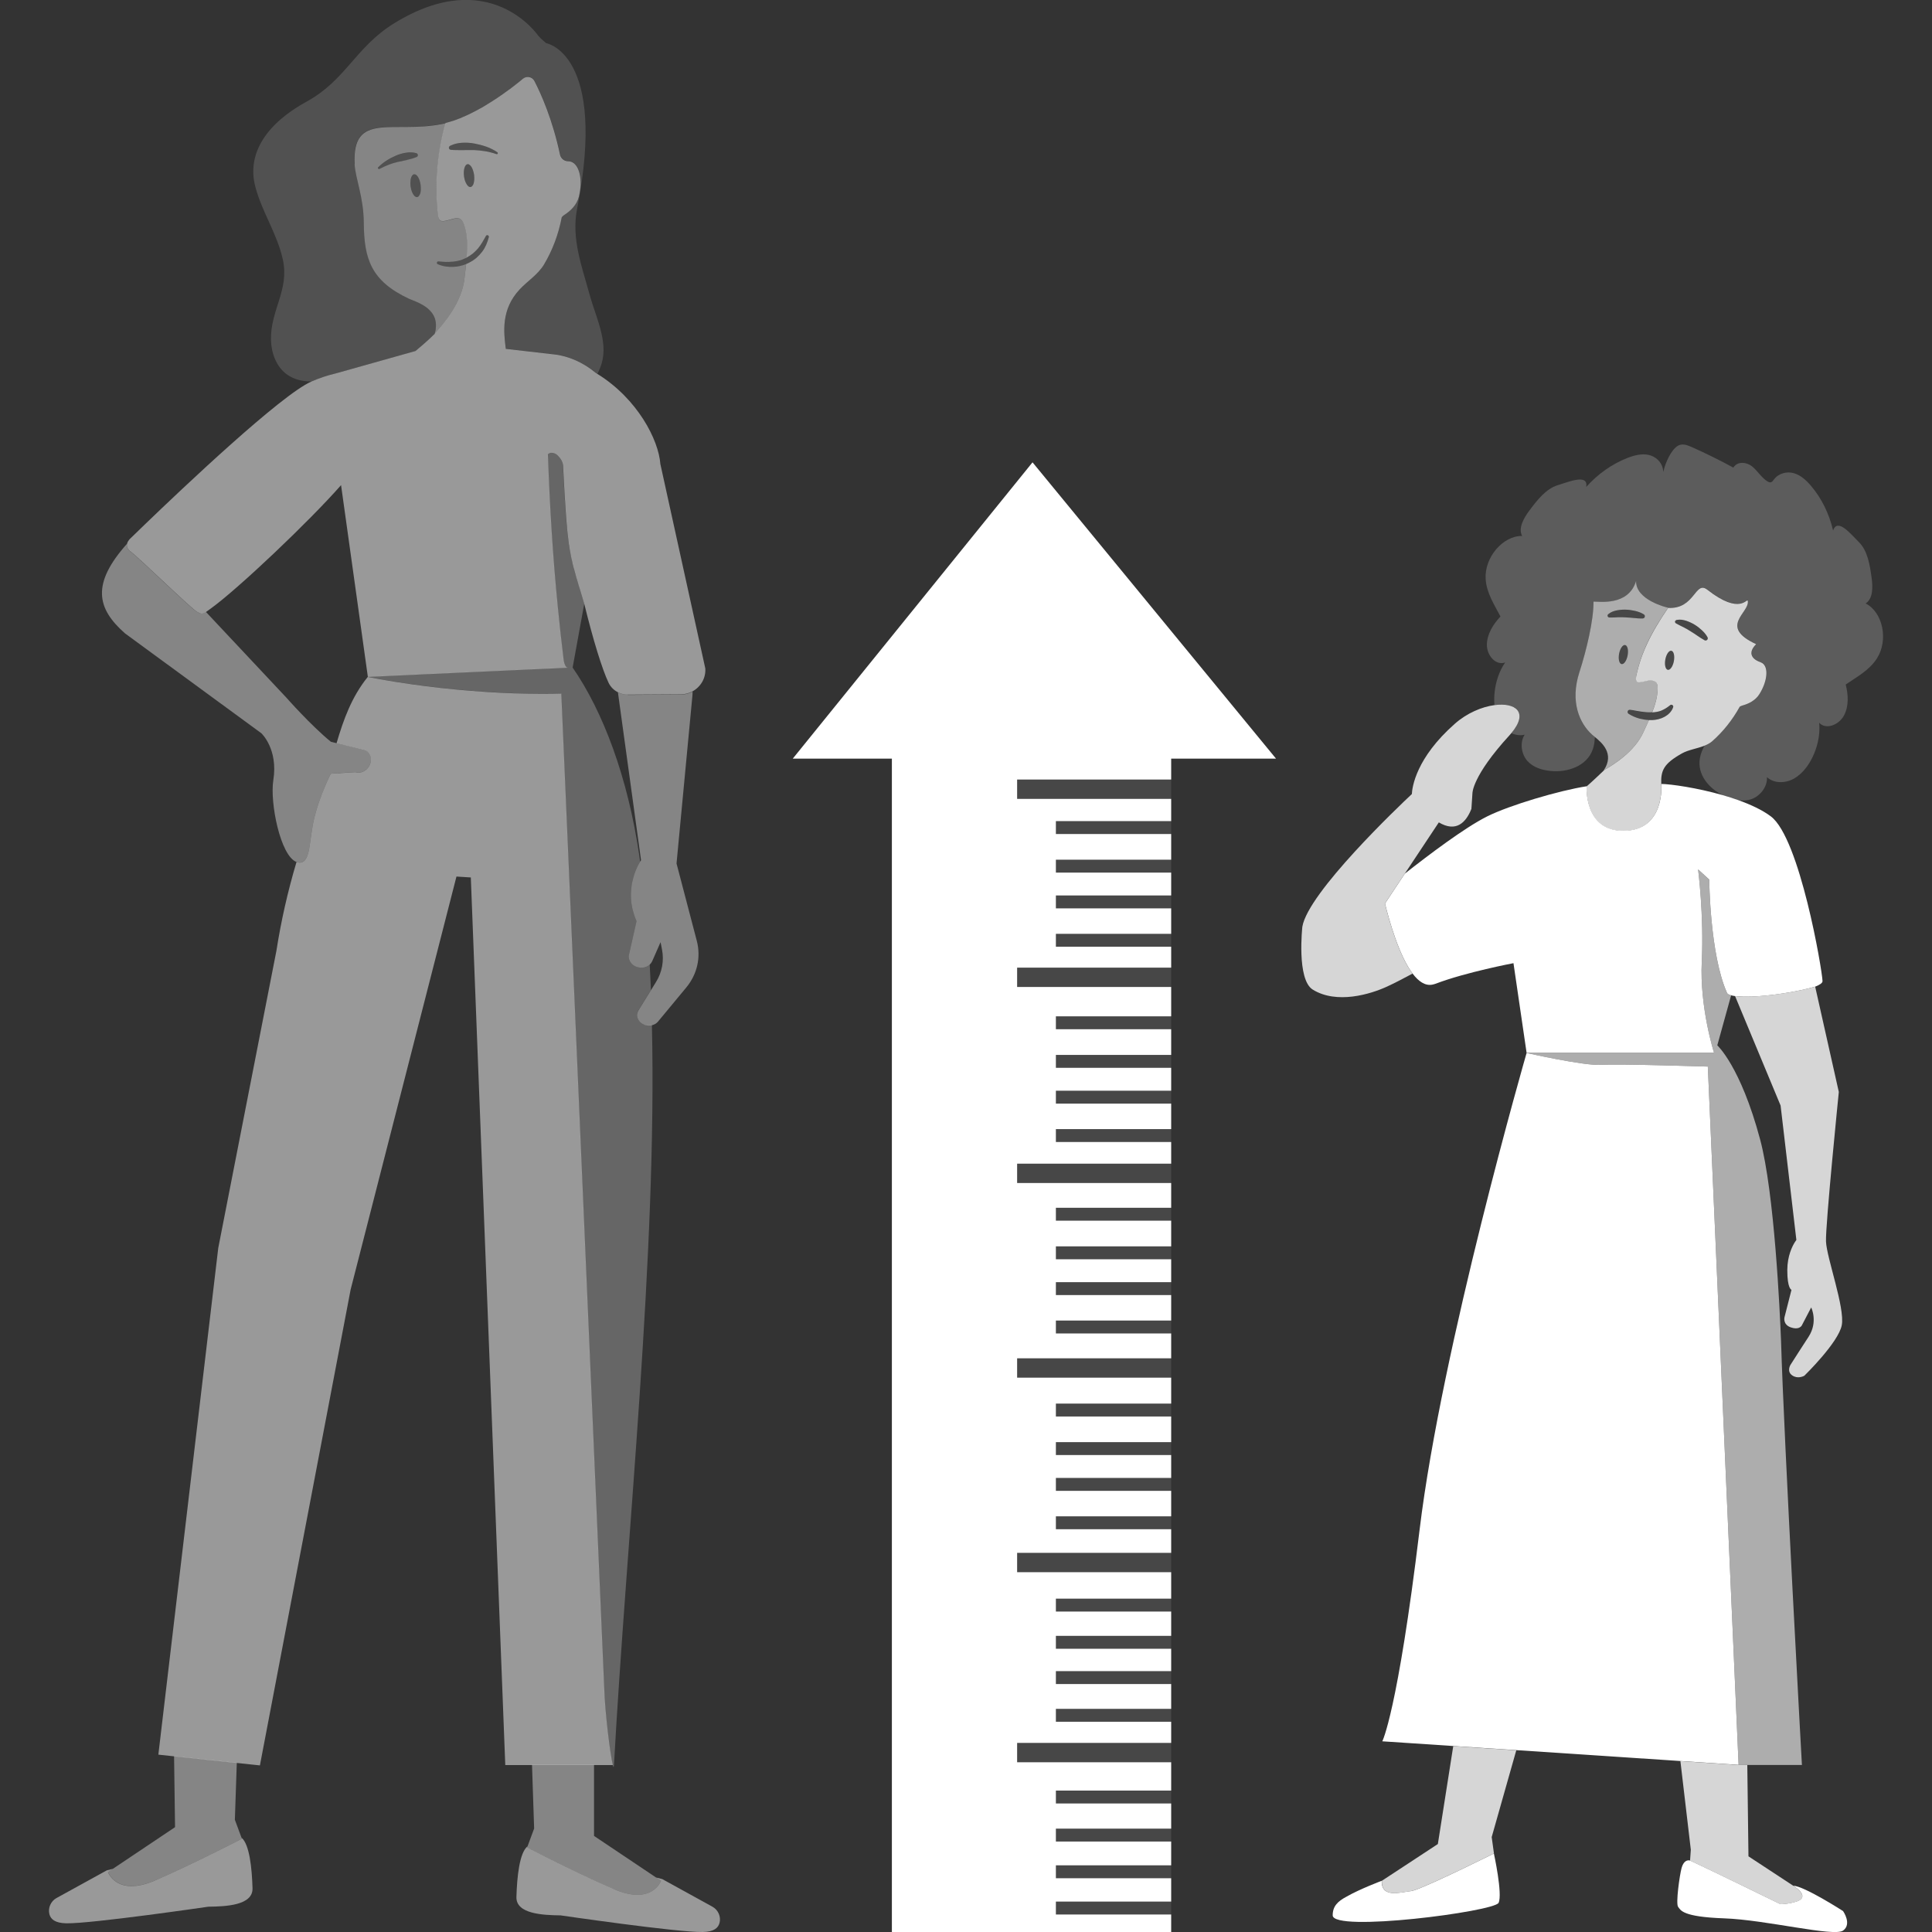 <svg viewBox="0 0 300 300" xmlns="http://www.w3.org/2000/svg"><rect x="0" y="0" width="300" height="300" fill="#333333" stroke="none"/><g fill="#fff"><path d="m 55.06 25.49 c .14 2.31 1.4 5.08 1.43 9.16 .05 5.55 1.12 8.96 6.98 11.72 .68 .32 2.51 .83 3.52 2.11 l .01 .01 c .1 .12 .18 .25 .26 .38 .01 .01 .01 .02 .02 .03 .07 .13 .14 .27 .19 .41 .01 .02 .02 .04 .03 .06 .05 .14 .09 .28 .12 .44 .01 .03 .02 .05 .02 .08 .03 .15 .04 .3 .05 .46 0 .04 .01 .07 .01 .11 0 .15 -.01 .32 -.03 .49 -.01 .05 0 .1 -.01 .15 -.02 .16 -.06 .33 -.11 .51 -.02 .06 -.02 .12 -.04 .18 1.23 -1.37 4.23 -4.72 4.63 -8.64 .07 -.71 .16 -1.42 .23 -2.14 l -.02 .01 c -.07 .03 -.14 .05 -.21 .07 -.08 .03 -.16 .06 -.23 .08 l -.03 .01 c -.03 .01 -.06 .01 -.09 .02 -.08 .02 -.15 .04 -.23 .06 -.05 .01 -.1 .03 -.15 .04 -.07 .02 -.15 .02 -.22 .04 -.07 .01 -.13 .02 -.19 .03 -.01 0 -.03 .01 -.04 .01 l -.09 .01 c -.15 .02 -.3 .03 -.44 .04 -.21 .01 -.42 .01 -.63 0 -.63 -.03 -1.25 -.16 -1.83 -.41 -.11 -.05 -.17 -.18 -.12 -.29 .02 -.05 .05 -.08 .09 -.11 s .09 -.03 .14 -.03 h .01 c .39 .04 .77 .06 1.15 .08 h .01 c .37 0 .73 -.01 1.09 -.05 h .04 c .37 -.04 .74 -.11 1.09 -.21 .21 -.06 .4 -.15 .6 -.24 .14 -.06 .28 -.1 .42 -.17 .14 -1.68 .13 -3.35 -.36 -4.96 -.14 -.44 -.35 -.92 -.78 -1.08 -.32 -.12 -.67 -.03 -1 .04 -.42 .1 -1.46 .48 -1.87 .31 -.4 -.17 -.47 -.85 -.51 -1.21 -.49 -4.68 -.07 -9.45 1.24 -13.97 -.2 .05 -.39 .09 -.58 .13 -7.57 1.51 -14.03 -2.01 -13.55 6.25 z m 8.17 -.65 l -1.46 .31 c -.98 .22 -1.91 .6 -2.83 1.08 -.04 .02 -.09 .03 -.13 .01 -.04 -.01 -.08 -.04 -.1 -.08 -.02 -.03 -.02 -.07 -.02 -.1 .01 -.04 .02 -.07 .05 -.09 .38 -.39 .8 -.72 1.26 -1.02 s .95 -.55 1.45 -.77 c .25 -.11 .51 -.21 .77 -.28 .26 -.08 .53 -.14 .8 -.18 .14 -.02 .27 -.04 .41 -.05 s .27 -.01 .41 -.01 c .28 .01 .55 .05 .82 .13 .17 .05 .27 .23 .22 .4 -.03 .09 -.1 .17 -.18 .2 h -.01 c -.5 .22 -.98 .33 -1.47 .44 z m 2.13 4.59 c -.02 .3 -.07 .55 -.16 .75 -.02 .05 -.04 .09 -.07 .13 -.06 .1 -.13 .19 -.2 .24 -.05 .03 -.1 .05 -.15 .06 -.08 .01 -.16 -.02 -.24 -.06 s -.16 -.1 -.23 -.18 l -.01 -.01 c -.25 -.29 -.46 -.81 -.54 -1.42 -.05 -.37 -.04 -.72 0 -1.01 .02 -.1 .04 -.19 .06 -.28 .05 -.17 .12 -.31 .2 -.41 s .18 -.17 .29 -.18 .22 .02 .32 .1 c .16 .12 .31 .33 .43 .6 .04 .09 .08 .19 .11 .29 .07 .21 .12 .44 .15 .68 .02 .12 .03 .24 .03 .36 .01 .12 0 .23 0 .34 z" opacity=".4"/><path d="m 102.54 72.05 c -.27 -3.73 -3.53 -10.12 -9.78 -13.99 -.11 -.07 -.21 -.15 -.32 -.21 -1.81 -1.52 -4.12 -2.57 -6.39 -2.82 l -7.51 -.86 c -.34 -2.67 -.73 -6.15 2.16 -9.24 1.23 -1.32 2.82 -2.28 3.77 -3.86 1.31 -2.18 2.26 -4.69 2.76 -7.35 .11 -.13 .25 -.26 .44 -.38 .92 -.59 1.9 -1.52 2.22 -2.81 .64 -2.57 .09 -5 -1.22 -5.42 -.13 -.04 -.26 -.06 -.4 -.06 v -.01 h -.04 c -.6 0 -1.14 -.42 -1.27 -1.02 -1.17 -5.52 -2.99 -9.54 -3.98 -11.45 -.34 -.65 -1.19 -.82 -1.76 -.36 -.33 .28 -.75 .62 -1.22 .98 -.01 .01 -.02 .02 -.03 .02 v .01 c -.29 .22 -.59 .45 -.91 .69 h -.01 c -.05 .04 -.1 .08 -.15 .11 -1.07 .79 -2.32 1.64 -3.67 2.44 l -.51 .3 h -.01 c -.26 .15 -.52 .29 -.79 .43 -.02 .02 -.05 .03 -.07 .04 h -.01 c -.78 .42 -1.59 .8 -2.4 1.13 -.1 .04 -.2 .08 -.29 .11 -.43 .17 -.86 .32 -1.29 .44 -.18 .06 -.35 .11 -.53 .15 -.04 .01 -.09 .03 -.14 .04 -1.3 4.52 -1.72 9.3 -1.23 13.98 .03 .36 .11 1.04 .51 1.21 .41 .17 1.44 -.21 1.86 -.31 .33 -.07 .68 -.16 1 -.04 .43 .16 .64 .64 .78 1.08 .5 1.6 .5 3.27 .36 4.95 h .03 c .32 -.17 .63 -.37 .92 -.6 .28 -.24 .55 -.5 .79 -.78 .24 -.29 .45 -.6 .65 -.92 .2 -.33 .38 -.67 .58 -1.01 l .01 -.02 c .03 -.06 .08 -.1 .15 -.11 .06 -.02 .12 -.01 .18 .02 s .09 .08 .11 .13 .02 .1 .01 .15 c -.21 .79 -.52 1.59 -1.04 2.27 -.26 .34 -.56 .66 -.88 .94 -.33 .28 -.69 .52 -1.08 .72 -.17 .09 -.34 .17 -.52 .24 l -.24 2.13 c -.39 3.92 -3.4 7.28 -4.62 8.64 -.01 .03 -.01 .05 -.02 .07 0 0 -1.19 1.2 -2.99 2.67 l -12.42 3.49 c -1.36 .32 -2.59 .75 -3.72 1.24 -4.68 2.02 -20.09 16.62 -25.85 22.17 l -2.2 2.13 s -.47 .38 -.59 .89 c -.08 .38 .01 .82 .59 1.25 1.4 1.04 9.34 8.81 10.29 9.33 .56 .3 .74 .42 1.39 .01 .2 -.13 .46 -.32 .79 -.57 4.24 -3.07 15.3 -13.56 20.17 -19.12 l 4.16 29.77 s .13 0 .36 -.01 c .82 -.04 3.02 -.14 5.88 -.27 1.06 -.05 2.21 -.11 3.41 -.16 1.6 -.07 3.3 -.15 5.01 -.23 .66 -.03 1.33 -.06 1.99 -.09 .82 -.04 1.63 -.08 2.43 -.11 1.11 -.05 2.19 -.1 3.23 -.15 .77 -.04 1.5 -.07 2.2 -.1 .53 -.02 1.04 -.05 1.53 -.07 l .72 -.03 c .84 -.04 1.58 -.07 2.21 -.1 1.16 -.05 1.92 -.09 2.1 -.1 -.1 0 -.19 -.04 -.26 -.12 -.26 -.26 -.39 -.85 -.43 -1.23 -.34 -2.77 -.63 -5.45 -.89 -8.09 -.39 -3.94 -.7 -7.78 -.95 -11.68 -.25 -3.89 -.44 -7.85 -.59 -12.03 .08 -.09 .18 -.14 .29 -.18 .04 -.02 .07 -.03 .11 -.04 .07 -.01 .13 -.01 .2 -.01 .15 0 .29 .03 .43 .09 .16 .06 .3 .15 .43 .27 .32 .31 .65 .71 .8 1.15 .05 .15 .09 .31 .1 .46 .08 1.53 .15 2.89 .22 4.1 .05 .91 .1 1.74 .16 2.5 .01 .25 .03 .5 .05 .74 .02 .39 .05 .76 .08 1.11 0 .04 .01 .08 .01 .12 .03 .35 .06 .69 .09 1.01 v .07 c .03 .31 .06 .6 .09 .88 0 .03 .01 .05 .01 .08 .03 .29 .06 .57 .1 .83 0 .04 .01 .07 .01 .1 .03 .27 .07 .52 .1 .77 0 0 0 .01 .01 .01 .03 .25 .07 .49 .11 .73 .01 .03 .01 .07 .02 .11 .08 .46 .17 .91 .26 1.36 .01 .03 .02 .06 .03 .1 .05 .22 .1 .44 .15 .67 v .01 c .06 .22 .11 .44 .17 .67 l .03 .09 c .04 .18 .1 .36 .15 .55 .01 .05 .02 .1 .04 .15 0 .02 .01 .04 .02 .07 .06 .22 .13 .46 .19 .7 .01 .02 .02 .05 .03 .08 .07 .25 .15 .52 .23 .79 0 .01 .01 .01 .01 .02 .01 .03 .01 .06 .02 .09 .06 .19 .12 .41 .19 .61 .13 .43 .26 .88 .41 1.37 .09 .33 .19 .66 .3 1.01 v -.03 c 1.38 5.65 2.79 10.19 3.77 12.26 .31 .66 .83 1.18 1.46 1.49 .46 .24 .98 .38 1.52 .37 l 8.33 -.05 c .63 -.01 1.21 -.18 1.72 -.45 1.26 -.68 2.1 -2.03 2 -3.56 z m -28.93 -43.88 c -.04 .3 -.13 .54 -.26 .69 -.08 .1 -.17 .17 -.28 .18 -.27 .04 -.55 -.24 -.75 -.69 -.04 -.1 -.08 -.19 -.12 -.3 -.06 -.2 -.12 -.43 -.15 -.68 -.11 -.85 .06 -1.6 .4 -1.82 .04 -.03 .1 -.05 .15 -.05 .02 0 .04 -.01 .06 -.01 .09 0 .18 .04 .26 .11 .16 .11 .31 .32 .43 .59 .08 .18 .15 .39 .2 .62 .03 .11 .05 .23 .07 .36 .04 .36 .04 .71 -.01 1 z m 3.67 -4.3 c -.03 .03 -.06 .06 -.09 .07 s -.07 .01 -.11 -.01 c -.29 -.1 -.57 -.19 -.86 -.26 -.29 -.08 -.59 -.14 -.88 -.19 -.59 -.1 -1.19 -.16 -1.78 -.18 -.59 0 -1.18 0 -1.77 .01 -.59 0 -1.17 .01 -1.8 -.05 v -.01 c -.09 0 -.17 -.05 -.22 -.11 -.05 -.07 -.07 -.15 -.07 -.24 .01 -.05 .03 -.1 .06 -.14 s .07 -.08 .11 -.1 c .1 -.06 .2 -.1 .31 -.14 .2 -.09 .4 -.16 .61 -.21 .31 -.08 .63 -.12 .95 -.14 .65 -.04 1.29 0 1.93 .12 .63 .12 1.25 .28 1.85 .49 .31 .11 .6 .23 .89 .38 .29 .14 .56 .3 .82 .48 .04 .03 .07 .07 .07 .11 .01 .04 0 .08 -.02 .12 z" opacity=".5"/><path d="m 110.66 296.09 l -7.83 -4.31 -.95 -.24 .76 .51 s -1.35 3.87 -7.33 1.29 -13.46 -6.47 -13.46 -6.47 l .06 -.17 c -1.24 .99 -1.63 4.7 -1.72 7.86 -.08 2.67 4.19 2.82 6.86 2.86 0 0 18.2 2.66 22.07 2.58 1.74 -.03 2.41 -.63 2.61 -1.42 .26 -.99 -.25 -2.04 -1.08 -2.49 z" opacity=".5"/><path d="m 95.31 293.34 c 5.98 2.58 7.33 -1.29 7.33 -1.29 l -.76 -.51 -9.64 -6.46 v -11.03 h -9.63 l .33 9.88 -1.03 2.78 -.06 .17 s 7.49 3.89 13.46 6.47 z" opacity=".4"/><path d="m 95.15 274.05 c -.4 -1.55 -1.22 -8.13 -1.33 -11.87 l -6.67 -154.49 c -1 .03 -1.99 .04 -2.97 .04 -1.47 0 -2.92 -.03 -4.34 -.07 -1.42 -.05 -2.8 -.12 -4.13 -.2 -.89 -.06 -1.76 -.12 -2.61 -.19 s -1.68 -.14 -2.48 -.22 -1.58 -.16 -2.33 -.24 -1.47 -.17 -2.16 -.26 -1.35 -.18 -1.97 -.26 c -4.36 -.61 -7.05 -1.18 -7.05 -1.18 -2.52 3.11 -3.78 6.66 -4.85 10.3 l 4.55 1.13 c .73 .4 .99 1.34 .63 2.19 -.4 .93 -1.39 1.45 -2.25 1.17 l -3.83 .24 s -1.67 3.34 -2.51 6.68 c -.91 3.59 -.52 7.12 -2.34 7.13 -.16 0 -.31 -.04 -.47 -.09 -1.35 4.52 -2.39 9.12 -3.12 13.79 l -9.03 46.15 -9.3 78.66 2.05 .22 9.24 .98 4.48 .47 14.09 -73.9 16.43 -64.12 2.23 .14 5.35 137.83 h 16.68 z" opacity=".5"/><path d="m 100.15 159.15 c -.02 -.01 -.04 -.02 -.06 -.02 -.14 -.05 -.27 -.12 -.4 -.2 -.04 -.02 -.07 -.05 -.11 -.07 -.14 -.11 -.27 -.22 -.38 -.37 -.09 -.12 -.16 -.26 -.2 -.39 -.14 -.41 -.1 -.85 .13 -1.22 l 1.95 -3.15 c -.06 -1.33 -.12 -2.65 -.19 -3.95 -.11 .11 -.24 .19 -.38 .26 -.03 .01 -.05 .03 -.08 .04 -.14 .07 -.29 .12 -.45 .15 s -.32 .04 -.48 .03 c -.04 0 -.08 0 -.12 -.01 -.16 -.01 -.33 -.04 -.49 -.1 -.22 -.07 -.42 -.18 -.59 -.31 -.13 -.1 -.24 -.22 -.34 -.35 -.15 -.2 -.26 -.42 -.3 -.66 -.04 -.2 -.04 -.4 .01 -.6 l 1.17 -5.2 c -.14 -.31 -.25 -.61 -.35 -.91 -.03 -.1 -.06 -.19 -.09 -.29 -.06 -.2 -.12 -.4 -.17 -.6 -.03 -.11 -.05 -.22 -.07 -.32 -.04 -.18 -.07 -.37 -.1 -.54 -.02 -.11 -.03 -.21 -.04 -.31 -.02 -.18 -.03 -.36 -.04 -.53 -.01 -.1 -.01 -.19 -.01 -.28 -.01 -.19 0 -.37 0 -.55 0 -.08 0 -.15 .01 -.23 .01 -.23 .03 -.45 .06 -.66 0 -.02 0 -.05 .01 -.07 .03 -.24 .07 -.48 .11 -.71 .01 -.03 .01 -.06 .02 -.09 .04 -.19 .08 -.37 .13 -.55 .02 -.06 .03 -.11 .05 -.17 .04 -.14 .08 -.28 .12 -.41 .02 -.06 .04 -.12 .06 -.18 .04 -.12 .08 -.24 .13 -.35 .02 -.06 .04 -.12 .07 -.17 .04 -.1 .08 -.2 .13 -.3 .02 -.05 .04 -.1 .07 -.15 .04 -.09 .08 -.17 .12 -.25 .02 -.04 .04 -.08 .06 -.12 .04 -.07 .07 -.14 .11 -.2 .06 -.11 .12 -.21 .16 -.28 l .01 -.01 c -.03 -.22 -.06 -.45 -.09 -.67 -.01 -.05 -.01 -.1 -.02 -.15 -1.78 -12.25 -5.64 -22.49 -10.37 -29.32 l 1.8 -9.89 c -.1 -.35 -.2 -.68 -.3 -1 -.15 -.49 -.28 -.94 -.41 -1.37 -.06 -.21 -.13 -.42 -.18 -.62 l -.03 -.09 -.01 -.02 c -.08 -.27 -.16 -.54 -.23 -.79 l -.02 -.08 c -.07 -.24 -.14 -.47 -.2 -.7 l -.02 -.07 c -.01 -.05 -.03 -.1 -.04 -.15 -.05 -.19 -.1 -.37 -.15 -.55 l -.02 -.09 c -.06 -.23 -.12 -.45 -.17 -.67 v -.01 c -.06 -.23 -.11 -.45 -.16 -.67 l -.02 -.1 c -.1 -.45 -.19 -.9 -.27 -1.36 l -.02 -.11 c -.04 -.24 -.08 -.48 -.12 -.73 v -.01 c -.04 -.25 -.07 -.5 -.11 -.77 l -.01 -.1 c -.03 -.27 -.07 -.54 -.1 -.83 l -.01 -.09 c -.03 -.28 -.06 -.57 -.09 -.87 l -.01 -.07 c -.03 -.32 -.06 -.66 -.09 -1.01 l -.01 -.12 c -.03 -.36 -.06 -.73 -.08 -1.12 -.02 -.24 -.03 -.49 -.05 -.74 -.05 -.76 -.1 -1.59 -.16 -2.5 -.07 -1.21 -.14 -2.57 -.22 -4.1 -.01 -.16 -.04 -.31 -.09 -.46 -.16 -.45 -.48 -.84 -.8 -1.15 -.13 -.12 -.28 -.21 -.43 -.28 -.14 -.06 -.28 -.09 -.43 -.09 -.07 0 -.14 0 -.2 .02 -.04 .01 -.08 .02 -.12 .03 -.1 .04 -.2 .1 -.29 .19 .15 4.18 .34 8.13 .59 12.03 s .56 7.73 .95 11.68 c .26 2.63 .55 5.31 .89 8.09 .05 .38 .17 .97 .43 1.23 .09 .09 .18 .13 .3 .12 .07 -.01 -.75 .03 -2.14 .09 -.63 .03 -1.37 .06 -2.21 .1 -.23 .01 -.47 .02 -.72 .03 -.49 .02 -1 .05 -1.53 .07 -.7 .03 -1.43 .07 -2.2 .1 -1.04 .05 -2.12 .1 -3.24 .15 -.8 .04 -1.61 .07 -2.42 .11 -.66 .03 -1.33 .06 -2 .09 -1.71 .08 -3.41 .16 -5.01 .23 -1.2 .06 -2.35 .11 -3.41 .16 -2.86 .13 -5.06 .23 -5.89 .27 l -.35 .02 s 2.69 .57 7.05 1.18 c .62 .09 1.28 .18 1.97 .26 .69 .09 1.41 .17 2.16 .26 s 1.53 .17 2.33 .24 1.63 .15 2.48 .22 1.72 .13 2.61 .19 c 1.34 .08 2.72 .15 4.13 .2 1.42 .05 2.86 .07 4.34 .07 .98 0 1.97 -.01 2.97 -.04 l 6.67 154.49 c .11 3.74 .93 10.33 1.33 11.87 .11 .42 .19 .47 .21 0 1.96 -35.55 6.71 -79.36 5.89 -114.88 -.36 .1 -.75 .09 -1.11 -.03 z" opacity=".25"/><path d="m 97.47 107.87 c -.54 0 -1.06 -.13 -1.52 -.37 l 3.59 26.07 s -.06 .09 -.15 .24 c -.05 .08 -.1 .17 -.16 .28 -.04 .06 -.07 .13 -.11 .2 -.02 .04 -.04 .08 -.06 .12 -.04 .08 -.08 .16 -.12 .25 -.02 .05 -.04 .1 -.07 .15 -.04 .09 -.08 .19 -.13 .3 -.02 .06 -.04 .11 -.07 .17 -.04 .11 -.08 .23 -.13 .35 -.02 .06 -.04 .12 -.06 .18 -.04 .13 -.08 .27 -.12 .41 -.02 .06 -.03 .11 -.05 .17 -.05 .18 -.09 .36 -.13 .55 l -.02 .09 c -.05 .23 -.08 .46 -.11 .71 0 .02 0 .05 -.01 .07 -.03 .22 -.05 .44 -.06 .66 0 .07 0 .15 -.01 .23 -.01 .18 -.01 .36 0 .55 0 .09 .01 .19 .01 .28 .01 .17 .02 .35 .04 .53 .01 .1 .02 .21 .04 .31 .03 .18 .06 .36 .1 .54 .02 .11 .04 .21 .07 .32 .05 .2 .11 .4 .17 .6 .03 .1 .05 .19 .09 .29 .1 .3 .21 .6 .35 .91 l -1.17 5.2 c -.05 .2 -.05 .41 -.01 .6 .05 .24 .15 .46 .3 .66 .1 .13 .21 .25 .34 .35 .17 .13 .37 .24 .59 .31 .16 .05 .33 .08 .49 .1 .04 0 .08 .01 .12 .01 .16 .01 .32 0 .48 -.03 s .3 -.09 .45 -.15 l .08 -.04 c .14 -.07 .27 -.16 .38 -.26 .16 -.15 .29 -.32 .38 -.52 l 1.3 -2.96 .22 1.11 c .35 1.76 .02 3.56 -.94 5.1 l -.76 1.23 -1.95 3.15 c -.23 .37 -.28 .81 -.13 1.22 .05 .14 .12 .27 .2 .39 .11 .15 .24 .27 .38 .37 .04 .03 .07 .05 .11 .07 .13 .08 .26 .15 .4 .2 .02 .01 .04 .02 .06 .02 .36 .11 .75 .12 1.11 .03 .34 -.09 .66 -.26 .89 -.54 l 4.4 -5.31 c 1.71 -2.06 2.3 -4.7 1.64 -7.24 l -3.15 -12.02 2.47 -26.09 c .02 -.2 .02 -.4 .02 -.6 -.52 .27 -1.1 .45 -1.72 .45 l -8.33 .06 z" opacity=".4"/><path d="m 64.51 54.51 c 1.8 -1.47 2.99 -2.67 2.99 -2.67 .02 -.08 .03 -.16 .05 -.24 .04 -.17 .08 -.35 .11 -.51 .01 -.05 .01 -.1 .01 -.15 .02 -.17 .03 -.33 .03 -.49 0 -.04 -.01 -.08 -.01 -.11 -.01 -.16 -.02 -.32 -.05 -.46 -.01 -.03 -.02 -.05 -.02 -.08 -.03 -.15 -.07 -.3 -.12 -.44 -.01 -.02 -.02 -.04 -.03 -.06 -.06 -.14 -.12 -.28 -.19 -.41 -.01 -.01 -.01 -.02 -.02 -.03 -.08 -.14 -.17 -.26 -.26 -.38 l -.01 -.01 c -1.02 -1.28 -2.84 -1.79 -3.52 -2.11 -5.86 -2.76 -6.93 -6.17 -6.98 -11.72 -.04 -4.08 -1.3 -6.85 -1.43 -9.16 -.49 -8.26 5.98 -4.74 13.55 -6.25 .24 -.05 .48 -.11 .72 -.17 .18 -.05 .35 -.1 .53 -.15 .13 -.04 .25 -.08 .38 -.12 .18 -.06 .36 -.12 .54 -.19 .12 -.05 .25 -.09 .37 -.14 .1 -.04 .2 -.08 .29 -.12 .08 -.03 .16 -.06 .25 -.1 .12 -.05 .25 -.1 .37 -.16 .18 -.08 .36 -.16 .54 -.24 .12 -.06 .24 -.11 .36 -.17 .18 -.09 .36 -.18 .54 -.27 .12 -.06 .24 -.12 .35 -.19 l .08 -.04 c .15 -.08 .3 -.16 .45 -.24 .12 -.06 .23 -.13 .34 -.19 .17 -.1 .35 -.2 .52 -.3 .11 -.07 .23 -.14 .34 -.2 .17 -.1 .33 -.2 .5 -.3 .11 -.07 .22 -.14 .33 -.21 .16 -.1 .32 -.2 .47 -.31 .11 -.07 .22 -.14 .32 -.22 .15 -.1 .3 -.2 .45 -.3 .11 -.07 .21 -.14 .31 -.22 .14 -.1 .28 -.2 .42 -.29 .1 -.07 .2 -.15 .3 -.22 .08 -.05 .15 -.11 .22 -.16 .05 -.04 .11 -.08 .16 -.12 .1 -.08 .2 -.15 .3 -.22 .11 -.09 .23 -.17 .34 -.25 .1 -.07 .19 -.14 .28 -.22 l .03 -.03 c .09 -.07 .18 -.14 .26 -.2 .1 -.08 .19 -.15 .28 -.23 .08 -.06 .16 -.13 .24 -.19 .16 -.13 .31 -.25 .45 -.36 .56 -.47 1.42 -.3 1.75 .35 .99 1.91 2.81 5.93 3.99 11.45 .13 .61 .68 1.04 1.31 1.02 v .02 c .14 0 .27 .02 .4 .06 1.31 .42 1.85 2.85 1.21 5.42 -.32 1.29 -1.3 2.22 -2.21 2.8 -.19 .12 -.33 .25 -.45 .38 -.49 2.67 -1.45 5.17 -2.76 7.36 -.95 1.58 -2.53 2.54 -3.76 3.86 -2.89 3.09 -2.51 6.58 -2.17 9.24 l 7.51 .86 c 2.28 .26 4.58 1.3 6.39 2.82 .11 .07 .21 .14 .32 .21 .27 -.53 .5 -1.09 .67 -1.66 1.01 -3.41 -.98 -7.3 -1.88 -10.61 -1.18 -4.32 -2.86 -8.72 -1.96 -13.27 4.76 -24.2 -4.79 -25.8 -4.79 -25.8 s -.69 -.55 -1.24 -1.16 c 0 0 -7.5 -11.1 -22.37 -1.92 -6.03 3.72 -7.48 8.82 -13.61 12.17 -6.13 3.36 -9.3 7.99 -7.95 13.17 1.02 3.92 3.41 7.35 4.28 11.33 1.04 4.78 -1.95 7.86 -1.84 12.5 .05 2.02 .81 4.13 2.45 5.33 1.15 .84 2.46 1.1 3.85 1.12 1.13 -.49 2.36 -.92 3.72 -1.24 l 12.42 -3.49 z" opacity=".15"/><path d="m 64.71 24.4 c .08 -.04 .15 -.11 .18 -.2 .05 -.17 -.05 -.35 -.22 -.4 -.27 -.08 -.55 -.12 -.82 -.13 -.14 0 -.27 0 -.41 .01 s -.27 .03 -.41 .05 c -.27 .04 -.54 .1 -.8 .18 s -.52 .17 -.77 .28 c -.5 .22 -.99 .47 -1.45 .77 s -.88 .63 -1.26 1.02 c -.03 .03 -.04 .06 -.05 .09 s 0 .07 .02 .1 c .02 .04 .06 .07 .1 .08 s .09 .01 .13 -.01 c .91 -.49 1.85 -.86 2.83 -1.08 l 1.46 -.31 c .49 -.11 .97 -.22 1.47 -.44 h .01 z" opacity=".15"/><path d="m 65.18 28.05 c -.03 -.1 -.07 -.2 -.11 -.29 -.12 -.27 -.27 -.48 -.43 -.6 -.11 -.08 -.22 -.11 -.32 -.1 s -.2 .08 -.29 .18 -.15 .24 -.2 .41 c -.03 .09 -.05 .18 -.06 .28 -.05 .29 -.05 .64 0 1.01 .08 .61 .29 1.13 .54 1.42 l .01 .01 c .07 .08 .15 .14 .23 .18 s .16 .07 .24 .06 c .05 -.01 .11 -.03 .15 -.06 .08 -.05 .14 -.13 .2 -.24 .02 -.04 .05 -.08 .07 -.13 .08 -.2 .14 -.46 .16 -.75 .01 -.11 .01 -.22 0 -.34 s -.02 -.24 -.03 -.36 c -.03 -.25 -.09 -.48 -.15 -.68 z" opacity=".15"/><path d="m 72.47 39.98 c -.13 .07 -.28 .11 -.41 .16 -.2 .08 -.39 .18 -.6 .24 l -.02 .01 c -.17 .05 -.34 .09 -.52 .13 s -.37 .06 -.55 .08 c -.01 0 -.03 0 -.04 0 -.36 .04 -.72 .05 -1.09 .05 h -.01 c -.38 -.02 -.77 -.03 -1.15 -.07 h -.01 c -.05 -.01 -.1 .01 -.14 .03 s -.07 .06 -.09 .11 c -.05 .11 .01 .24 .12 .29 .58 .24 1.2 .38 1.83 .41 .21 .01 .42 .01 .63 0 .19 -.01 .38 -.03 .57 -.06 .07 -.01 .13 -.02 .19 -.03 .12 -.02 .25 -.05 .37 -.07 .08 -.02 .15 -.04 .23 -.06 .12 -.03 .23 -.07 .35 -.11 .07 -.02 .14 -.04 .21 -.07 .19 -.07 .37 -.15 .55 -.24 .39 -.2 .75 -.44 1.07 -.72 .33 -.28 .62 -.6 .88 -.94 .52 -.68 .84 -1.48 1.04 -2.28 .01 -.05 .01 -.1 -.01 -.15 s -.05 -.1 -.11 -.13 -.13 -.04 -.19 -.02 -.12 .06 -.15 .12 l -.01 .02 c -.19 .34 -.38 .68 -.58 1.01 s -.41 .64 -.65 .92 -.5 .55 -.79 .78 -.59 .43 -.92 .6 l -.02 .01 z" opacity=".15"/><path d="m 73.61 27.17 c -.02 -.12 -.04 -.24 -.06 -.36 -.05 -.23 -.12 -.44 -.2 -.62 -.12 -.27 -.27 -.48 -.43 -.6 -.11 -.08 -.22 -.11 -.32 -.1 -.05 .01 -.11 .03 -.15 .06 -.33 .21 -.51 .96 -.4 1.82 .03 .25 .09 .48 .15 .68 .03 .1 .07 .2 .11 .29 .2 .45 .48 .73 .75 .7 .11 -.01 .2 -.08 .29 -.18 .12 -.15 .21 -.39 .26 -.69 s .05 -.64 0 -1.01 z" opacity=".15"/><path d="m 77.08 23.94 c .04 .01 .07 .01 .11 0 s .07 -.03 .09 -.06 c .03 -.04 .04 -.08 .03 -.13 s -.03 -.08 -.07 -.11 c -.26 -.18 -.54 -.34 -.83 -.48 s -.58 -.27 -.88 -.37 c -.6 -.21 -1.23 -.37 -1.86 -.49 s -1.28 -.17 -1.92 -.13 c -.32 .02 -.64 .06 -.96 .14 -.21 .05 -.41 .12 -.61 .21 -.1 .04 -.21 .09 -.31 .14 -.04 .02 -.08 .06 -.11 .1 s -.05 .09 -.05 .14 c -.01 .09 .02 .17 .07 .23 s .13 .11 .21 .12 h .01 c .62 .07 1.21 .06 1.8 .05 s 1.18 -.01 1.77 0 c .59 .02 1.19 .07 1.78 .18 .29 .05 .59 .11 .88 .19 s .58 .16 .86 .27 z" opacity=".15"/><path d="m 37.5 285.35 l .06 .17 s -7.49 3.89 -13.46 6.47 c -5.98 2.58 -7.33 -1.29 -7.33 -1.29 l .76 -.51 -.95 .24 -7.83 4.31 c -.83 .46 -1.33 1.5 -1.08 2.49 .2 .78 .87 1.38 2.61 1.42 3.87 .08 22.07 -2.58 22.07 -2.58 2.67 -.03 6.94 -.19 6.86 -2.86 -.09 -3.16 -.48 -6.87 -1.72 -7.86 z" opacity=".5"/><path d="m 24.1 291.99 c 5.98 -2.58 13.46 -6.47 13.46 -6.47 l -.06 -.17 -1.03 -2.78 .3 -8.85 -9.74 -1.03 .15 11.03 -9.64 6.46 -.76 .51 s 1.35 3.87 7.33 1.29 z" opacity=".4"/><path d="m 48.85 126.81 c .85 -3.34 2.51 -6.68 2.51 -6.68 l 3.83 -.24 c .86 .28 1.86 -.24 2.25 -1.17 .37 -.86 .1 -1.8 -.63 -2.19 l -4.55 -1.13 -.88 -.22 c -3.11 -2.53 -6.93 -6.87 -6.93 -6.87 l -12.47 -13.29 c -.65 .41 -.83 .29 -1.39 -.01 -.95 -.51 -8.89 -8.28 -10.28 -9.32 -.58 -.43 -.68 -.88 -.59 -1.25 -5.53 6.2 -4.73 10.03 -.3 13.92 l 21.15 15.49 s 2.65 2.41 1.87 7.31 c -.55 3.45 1.09 11.75 3.6 12.69 .15 .06 .31 .09 .47 .09 1.82 0 1.43 -3.53 2.34 -7.13 z" opacity=".4"/><path d="m 254.12 104.75 c -.07 .31 -.2 .89 .09 1.13 .29 .25 1.64 -.26 2.02 -.23 .29 .02 .6 .04 .83 .22 .31 .24 .35 .69 .34 1.09 -.03 1.27 -.38 2.47 -.85 3.66 .49 -.03 .98 -.1 1.42 -.28 .46 -.19 .91 -.47 1.3 -.79 l .06 -.05 c .13 -.11 .32 -.09 .42 .03 .07 .08 .09 .19 .06 .28 -.23 .69 -.75 1.17 -1.35 1.5 s -1.28 .48 -1.94 .51 c -.16 .01 -.31 .01 -.47 0 -.02 .05 -.04 .09 -.06 .12 -.26 .57 -.53 1.14 -.78 1.71 -1.4 3.14 -4.78 5.14 -6.16 5.96 -.01 .02 -.02 .03 -.03 .05 0 0 -1.78 1.71 -2.66 2.46 0 0 -.44 6.94 5.74 6.91 6.5 -.04 5.86 -7.26 5.86 -7.26 -.09 -2.15 .4 -3.2 3.21 -4.78 .99 -.56 2.36 -.74 3.5 -1.2 .44 -.18 .86 -.39 1.2 -.69 1.67 -1.47 3.14 -3.3 4.28 -5.37 .13 -.08 .28 -.15 .47 -.2 .91 -.25 1.97 -.77 2.58 -1.75 1.23 -1.96 1.45 -4.1 .49 -4.79 -.1 -.07 -.2 -.12 -.31 -.15 l .01 -.02 c -.52 -.14 -2.48 -.99 -.7 -2.8 -5.89 -2.73 -1 -4.87 -1.29 -6.7 -.1 -.62 -1.07 2.34 -6.29 -1.75 -1.92 -1.5 -1.9 3.06 -6.09 2.82 -1.29 1.9 -2.38 3.68 -3.26 5.57 -.5 1.08 -.94 2.18 -1.28 3.38 -.13 .46 -.25 .93 -.36 1.42 z m 6.04 -8.35 c .05 -.08 .12 -.13 .21 -.14 .55 -.1 1.02 -.01 1.49 .14 .46 .16 .9 .36 1.3 .61 .41 .25 .78 .54 1.12 .86 s .65 .67 .87 1.09 c .09 .17 .02 .38 -.15 .46 -.1 .05 -.22 .05 -.32 0 l -.01 -.01 c -.07 -.04 -.13 -.08 -.2 -.12 -.25 -.14 -.48 -.29 -.7 -.44 -.07 -.05 -.14 -.09 -.21 -.14 -.29 -.2 -.57 -.39 -.87 -.57 -.03 -.02 -.05 -.03 -.08 -.05 -.04 -.02 -.08 -.05 -.11 -.07 -.35 -.22 -.71 -.44 -1.08 -.62 -.36 -.18 -.75 -.36 -1.1 -.56 l -.07 -.04 c -.15 -.08 -.2 -.26 -.11 -.41 z m -1.57 6.01 c .15 -.82 .57 -1.43 .94 -1.36 s .54 .78 .39 1.6 -.57 1.43 -.94 1.36 -.54 -.78 -.39 -1.6 z" opacity=".8"/><path d="m 249.05 119.6 c 1.38 -.82 4.76 -2.82 6.16 -5.96 .25 -.57 .52 -1.14 .78 -1.71 .01 -.03 .04 -.08 .05 -.12 -.5 -.02 -.98 -.11 -1.45 -.22 -.61 -.17 -1.19 -.41 -1.71 -.75 -.16 -.1 -.2 -.31 -.1 -.47 .07 -.11 .2 -.16 .32 -.15 h .02 c .3 .03 .59 .08 .87 .14 .29 .04 .56 .09 .84 .14 .55 .07 1.1 .14 1.63 .1 .03 0 .06 -.01 .09 -.01 .47 -1.19 .82 -2.39 .85 -3.66 .01 -.4 -.04 -.85 -.34 -1.09 -.23 -.18 -.54 -.2 -.83 -.22 -.38 -.03 -1.73 .48 -2.02 .23 -.28 -.24 -.15 -.83 -.09 -1.13 .11 -.49 .23 -.96 .36 -1.42 .34 -1.2 .78 -2.3 1.27 -3.37 .88 -1.89 1.98 -3.67 3.27 -5.57 -.17 -.01 -5.09 -1.2 -4.96 -4.17 -1.19 3.98 -5.79 3.19 -6.62 3.23 .03 2.88 -1.1 7.58 -2.19 10.96 -1.48 4.59 .02 7.94 1.97 9.7 .1 .09 .25 .21 .42 .35 1.08 .87 3.1 2.6 1.41 5.15 z m 3.69 -17.84 c -.15 .82 -.57 1.43 -.94 1.36 s -.54 -.78 -.39 -1.6 .57 -1.43 .94 -1.36 .54 .78 .39 1.6 z m -3.01 -6.39 c .43 -.36 .89 -.5 1.37 -.6 .48 -.09 .96 -.12 1.44 -.1 s .95 .1 1.41 .2 c .46 .12 .9 .27 1.31 .53 .16 .1 .21 .32 .1 .48 -.06 .1 -.17 .15 -.28 .16 h -.01 c -.46 .02 -.89 -.04 -1.32 -.07 -.43 -.04 -.85 -.08 -1.27 -.1 s -.84 -.04 -1.25 -.02 -.84 .05 -1.23 .04 h -.08 c -.17 0 -.31 -.14 -.3 -.3 0 -.09 .04 -.17 .11 -.23 z" opacity=".6"/><path d="m 289.7 93.7 c 1.15 -.74 1.12 -2.54 .93 -3.94 -.28 -2.03 -.62 -4.22 -1.96 -5.56 s -3.33 -3.81 -4.03 -1.83 c -.61 -2.61 -1.79 -5 -3.42 -6.92 -.74 -.87 -1.6 -1.66 -2.66 -1.97 s -2.34 -.02 -3.09 .95 c -.14 .18 -.27 .39 -.47 .45 -.18 .06 -.37 -.02 -.53 -.12 -.94 -.56 -1.53 -1.62 -2.38 -2.32 -.86 -.7 -2.29 -.87 -2.94 .17 -2.1 -1.15 -4.25 -2.21 -6.43 -3.18 -.55 -.24 -1.13 -.49 -1.73 -.38 -1.19 .21 -2.15 2.33 -2.51 3.46 -.08 .25 -.14 .51 -.18 .77 -.03 -.12 -.05 -.25 -.07 -.37 -.19 -1.21 -1.18 -2.05 -2.26 -2.28 -1.08 -.22 -2.22 .07 -3.29 .49 -2.37 .93 -4.57 2.48 -6.37 4.49 .34 -2.07 -2.61 -.83 -4.43 -.27 s -3.2 2.32 -4.43 3.98 c -.85 1.14 -1.74 2.72 -1.09 3.9 -3 -.04 -5.87 3.34 -5.67 6.67 .13 2.19 1.34 3.99 2.3 5.84 -1.12 1.19 -2.1 2.74 -2.11 4.4 0 1.66 1.38 3.25 2.84 2.74 -.93 1.34 -1.46 2.98 -1.64 4.62 -.07 .66 -.08 1.34 -.02 1.99 3.24 -.44 5.37 1.08 2.61 4.36 .65 .3 1.37 .41 2.08 .24 -.82 1.27 -.49 3.08 .44 4.1 s 2.3 1.41 3.64 1.54 c 2.5 .24 5.59 -.7 6.51 -3.4 .21 -.6 .28 -1.24 .31 -1.88 -.17 -.14 -.32 -.26 -.42 -.35 -1.95 -1.76 -3.45 -5.1 -1.97 -9.7 1.09 -3.38 2.22 -8.08 2.19 -10.96 .83 -.04 5.44 .74 6.62 -3.23 -.13 2.97 4.79 4.16 4.96 4.17 4.19 .24 4.17 -4.32 6.09 -2.82 5.21 4.08 6.19 1.12 6.29 1.75 .28 1.83 -4.6 3.97 1.29 6.7 -1.78 1.81 .18 2.66 .7 2.8 l -.01 .02 c .11 .04 .22 .08 .31 .15 .96 .68 .74 2.82 -.49 4.79 -.62 .98 -1.67 1.5 -2.58 1.75 -.19 .05 -.34 .12 -.47 .2 -1.14 2.07 -2.61 3.9 -4.28 5.37 -.34 .3 -.75 .51 -1.2 .69 -.32 .62 -.6 1.26 -.72 1.94 -.46 2.59 1.44 4.72 3.56 5.78 .81 .23 1.61 .49 2.4 .77 .69 .09 1.39 .06 2.07 -.18 1.32 -.47 2.48 -1.91 2.38 -3.4 1.14 1.01 2.88 .98 4.25 .19 1.37 -.8 2.4 -2.24 3.06 -3.81 .64 -1.52 .96 -3.21 .8 -4.83 1.03 1.12 3.02 .37 3.83 -1.09 .81 -1.47 .69 -3.29 .29 -4.85 1.74 -1.19 3.68 -2.21 4.86 -4.07 1.8 -2.83 .91 -7.15 -1.75 -8.51 z" opacity=".2"/><path d="m 252.35 100.16 c -.37 -.07 -.79 .54 -.94 1.36 s .02 1.53 .39 1.6 .79 -.54 .94 -1.36 -.02 -1.53 -.39 -1.6 z" opacity=".1"/><path d="m 258.99 104.01 c .37 .07 .79 -.54 .94 -1.36 s -.02 -1.53 -.39 -1.6 -.79 .54 -.94 1.36 .02 1.53 .39 1.6 z" opacity=".1"/><path d="m 249.94 95.9 h .08 c .4 0 .83 -.03 1.23 -.04 .41 -.02 .83 0 1.25 .02 .42 .01 .84 .06 1.27 .1 s .86 .09 1.32 .07 h .01 c .11 -.01 .21 -.06 .28 -.16 .11 -.16 .06 -.37 -.1 -.48 -.4 -.26 -.85 -.41 -1.31 -.53 -.46 -.11 -.93 -.18 -1.41 -.2 s -.96 .01 -1.44 .1 c -.48 .1 -.94 .24 -1.37 .6 -.07 .05 -.11 .14 -.11 .23 0 .17 .14 .3 .3 .3 z" opacity=".1"/><path d="m 256.51 111.82 c .66 -.03 1.34 -.19 1.94 -.51 .6 -.33 1.12 -.81 1.35 -1.5 .03 -.09 .01 -.2 -.06 -.28 -.11 -.12 -.3 -.14 -.42 -.03 l -.06 .05 c -.38 .32 -.83 .6 -1.3 .79 -.44 .18 -.92 .26 -1.42 .28 -.03 0 -.06 .01 -.09 .01 -.53 .04 -1.08 -.03 -1.63 -.1 -.28 -.05 -.55 -.1 -.84 -.14 -.28 -.06 -.57 -.11 -.87 -.14 h -.02 c -.12 -.01 -.24 .04 -.32 .15 -.11 .16 -.06 .36 .1 .47 .52 .34 1.1 .57 1.71 .75 .47 .11 .96 .2 1.45 .22 .16 .01 .31 .01 .47 0 z" opacity=".1"/><path d="m 260.34 96.85 c .35 .19 .73 .38 1.1 .56 s .73 .4 1.08 .62 c .04 .02 .08 .05 .11 .07 s .05 .03 .08 .05 c .29 .18 .58 .37 .87 .57 .07 .05 .14 .09 .21 .14 .22 .15 .46 .3 .7 .44 .07 .04 .13 .08 .2 .12 l .01 .01 c .1 .05 .22 .05 .32 0 .17 -.09 .24 -.3 .15 -.46 -.22 -.42 -.53 -.77 -.87 -1.09 -.35 -.31 -.72 -.61 -1.12 -.86 -.41 -.25 -.84 -.45 -1.3 -.61 -.47 -.15 -.94 -.25 -1.49 -.14 -.08 .02 -.16 .07 -.21 .14 -.08 .14 -.03 .33 .11 .41 l .07 .04 z" opacity=".1"/><path d="m 157.94 124.05 h 23.92 v -3 h -23.92 z" opacity=".1"/><path d="m 157.94 153.26 h 23.92 v -3 h -23.92 z" opacity=".1"/><path d="m 157.94 183.7 h 23.92 v -3 h -23.92 z" opacity=".1"/><path d="m 157.94 213.92 h 23.92 v -3 h -23.92 z" opacity=".1"/><path d="m 157.94 244.13 h 23.92 v -3 h -23.92 z" opacity=".1"/><path d="m 157.94 273.64 h 23.92 v -3 h -23.92 z" opacity=".1"/><path d="m 163.96 280.04 h 17.9 v -2 h -17.9 z" opacity=".1"/><path d="m 163.96 285.95 h 17.9 v -2 h -17.9 z" opacity=".1"/><path d="m 163.96 291.65 h 17.9 v -2 h -17.9 z" opacity=".1"/><path d="m 163.96 297.28 h 17.9 v -2 h -17.9 z" opacity=".1"/><path d="m 163.96 267.35 h 17.9 v -2 h -17.9 z" opacity=".1"/><path d="m 163.96 261.5 h 17.9 v -2 h -17.9 z" opacity=".1"/><path d="m 163.96 256.02 h 17.9 v -2 h -17.9 z" opacity=".1"/><path d="m 163.96 250.24 h 17.9 v -2 h -17.9 z" opacity=".1"/><path d="m 163.96 237.46 h 17.9 v -2 h -17.9 z" opacity=".1"/><path d="m 163.96 231.5 h 17.9 v -2 h -17.9 z" opacity=".1"/><path d="m 163.96 225.94 h 17.9 v -2 h -17.9 z" opacity=".1"/><path d="m 163.96 219.95 h 17.9 v -2 h -17.9 z" opacity=".1"/><path d="m 163.96 207.06 h 17.9 v -2 h -17.9 z" opacity=".1"/><path d="m 163.96 201.1 h 17.9 v -2 h -17.9 z" opacity=".1"/><path d="m 163.96 195.54 h 17.9 v -2 h -17.9 z" opacity=".1"/><path d="m 163.96 189.55 h 17.9 v -2 h -17.9 z" opacity=".1"/><path d="m 163.96 177.33 h 17.9 v -2 h -17.9 z" opacity=".1"/><path d="m 163.96 171.37 h 17.9 v -2 h -17.9 z" opacity=".1"/><path d="m 163.96 165.81 h 17.9 v -2 h -17.9 z" opacity=".1"/><path d="m 163.96 159.82 h 17.9 v -2 h -17.9 z" opacity=".1"/><path d="m 163.96 147.01 h 17.9 v -2 h -17.9 z" opacity=".1"/><path d="m 163.96 141.05 h 17.9 v -2 h -17.9 z" opacity=".1"/><path d="m 163.96 135.5 h 17.9 v -2 h -17.9 z" opacity=".1"/><path d="m 163.96 129.51 h 17.9 v -2 h -17.9 z" opacity=".1"/><path d="m 198.14 117.8 l -37.81 -46.01 -37.23 46.01 h 15.39 v 182.2 h 43.37 v -2.72 h -17.9 v -2 h 17.9 v -3.63 h -17.9 v -2 h 17.9 v -3.7 h -17.9 v -2 h 17.9 v -3.91 h -17.9 v -2 h 17.9 v -4.4 h -23.92 v -3 h 23.92 v -3.29 h -17.9 v -2 h 17.9 v -3.85 h -17.9 v -2 h 17.9 v -3.48 h -17.9 v -2 h 17.9 v -3.78 h -17.9 v -2 h 17.9 v -4.11 h -23.92 v -3 h 23.92 v -3.67 h -17.9 v -2 h 17.9 v -3.96 h -17.9 v -2 h 17.9 v -3.56 h -17.9 v -2 h 17.9 v -3.99 h -17.9 v -2 h 17.9 v -4.03 h -23.92 v -3 h 23.92 v -3.86 h -17.9 v -2 h 17.9 v -3.96 h -17.9 v -2 h 17.9 v -3.56 h -17.9 v -2 h 17.9 v -3.99 h -17.9 v -2 h 17.9 v -3.85 h -23.92 v -3 h 23.92 v -3.37 h -17.9 v -2 h 17.9 v -3.96 h -17.9 v -2 h 17.9 v -3.56 h -17.9 v -2 h 17.9 v -3.99 h -17.9 v -2 h 17.9 v -4.56 h -23.92 v -3 h 23.92 v -3.25 h -17.9 v -2 h 17.9 v -3.96 h -17.9 v -2 h 17.9 v -3.55 h -17.9 v -2 h 17.9 v -3.99 h -17.9 v -2 h 17.9 v -3.46 h -23.92 v -3 h 23.92 v -3.25 z"/><path d="m 278.99 295.26 c -1.3 .43 -2.52 .42 -2.52 .42 s -11.58 -5.66 -14.04 -6.78 c -.47 -.12 -1.03 .11 -1.32 1.18 s -.93 5.51 -.53 6.02 .63 1.55 7.15 1.78 c 6.53 .23 17.04 2.91 18.46 1.9 s 0 -3.03 0 -3.03 -5.99 -3.86 -7.73 -3.94 c 1.72 1.13 1.83 2.02 .53 2.45 z"/><path d="m 219.06 293.65 c -1.56 .18 -4.59 1.15 -4.51 -1.6 0 0 -3.39 1.27 -5.46 2.46 -1.4 .74 -2.15 1.51 -2.15 2.9 -.01 2.68 25.1 -.58 25.76 -1.94 .65 -1.36 -.73 -7.66 -.73 -7.66 s -9.19 4.59 -12.16 5.64 c -.33 .12 -.59 .19 -.74 .21 z"/><path d="m 268.86 273.99 l -7.93 -.53 1.62 13.77 -.12 1.68 c 2.46 1.12 14.04 6.78 14.04 6.78 s 1.22 0 2.52 -.42 1.19 -1.32 -.53 -2.45 l -6.96 -4.57 -.18 -14.18 h -1.36 l -1.1 -.07 z" opacity=".8"/><path d="m 225.66 271.13 l -2.39 15.21 -5.39 3.54 -3.31 2.17 c -.09 2.75 2.94 1.78 4.51 1.6 .16 -.02 .41 -.09 .74 -.21 2.97 -1.05 12.16 -5.64 12.16 -5.64 l -.35 -2.54 3.82 -13.48 -5.95 -.39 -3.83 -.25 z" opacity=".8"/><path d="m 269.97 274.06 l -4.78 -108.44 s -13.81 -.45 -16.52 -.27 -11.62 -1.85 -11.62 -1.85 -13.2 45.71 -16.62 74.07 c -3.43 28.36 -5.79 32.82 -5.79 32.82 l 4.85 .32 6.17 .41 3.83 .25 5.95 .39 23.99 1.59 1.51 .1 7.93 .53 1.1 .07 z"/><path d="m 257.97 121.74 s .64 7.23 -5.86 7.26 c -6.18 .04 -5.74 -6.91 -5.74 -6.91 -4.26 .66 -11.96 2.94 -15.44 4.68 -3.49 1.74 -9.14 6.02 -12.79 8.89 l -3.08 4.64 c .69 2.8 2.21 8.12 4.29 10.88 .92 1.22 1.96 1.94 3.08 1.71 .17 -.04 .34 -.08 .5 -.14 4.68 -1.79 12.08 -3.19 12.08 -3.19 l 2.04 13.93 h 29.11 s -2.26 -7.03 -1.91 -14.18 -.57 -14.31 -.57 -14.31 l 1.73 1.58 s .08 11.58 2.76 17.6 c .07 .16 .3 .28 .64 .37 .17 .05 .37 .09 .6 .12 .67 .09 1.57 .11 2.58 .08 2.94 -.11 7.02 -.73 9.86 -1.54 .72 -.28 1.16 -.57 1.15 -.87 -.05 -1.7 -3.52 -22.18 -8.02 -25.57 -1.33 -1 -3.13 -1.83 -5.07 -2.53 -.78 -.28 -1.59 -.54 -2.4 -.77 -4.01 -1.15 -8.06 -1.72 -9.55 -1.74 z"/><path d="m 272 154.75 c -1.04 .04 -1.94 .02 -2.58 -.08 l 7.07 17 2.45 20.87 s -.09 .12 -.23 .33 c -.4 .63 -1.17 2.14 -1.18 4.33 -.01 2.93 .65 3.08 .65 3.08 l -1.08 4.24 s -.32 1.15 .99 1.6 c .61 .21 1.01 .16 1.27 .05 .3 -.13 .41 -.33 .41 -.33 l 1.47 -2.82 s 1.11 2.22 -.41 4.56 c -.51 .78 -.98 1.52 -1.4 2.16 -.83 1.29 -1.41 2.2 -1.41 2.2 s -.63 1.02 .29 1.64 c .41 .28 .82 .31 1.15 .27 .42 -.05 .72 -.23 .72 -.23 s 5.3 -5.15 5.81 -7.85 -2.35 -10.47 -2.45 -12.99 1.99 -23.22 1.99 -23.22 l -3.67 -16.35 c -2.84 .81 -6.92 1.42 -9.86 1.54 z" opacity=".8"/><path d="m 268.17 154.19 c -2.68 -6.03 -2.76 -17.6 -2.76 -17.6 l -1.73 -1.58 s .92 7.16 .57 14.31 1.91 14.18 1.91 14.18 h -29.11 s 8.91 2.03 11.62 1.85 16.52 .27 16.52 .27 l 4.78 108.44 h 9.83 s -2.82 -50.96 -3.24 -65.85 c -.18 -4.51 -1.02 -22.95 -3.25 -31.28 -3.04 -11.37 -6.65 -14.61 -6.65 -14.61 l 2.15 -7.77 c -.34 -.09 -.57 -.21 -.64 -.37 z" opacity=".6"/><path d="m 218.13 135.67 l 5.29 -7.97 c 2.68 1.59 4.21 .04 5.06 -2.1 l .16 -2.43 s -.06 -2.65 5.73 -8.97 c .11 -.12 .21 -.24 .3 -.35 2.76 -3.28 .64 -4.8 -2.61 -4.36 -1.93 .26 -4.25 1.21 -6.16 2.9 -6.02 5.31 -6.61 9.82 -6.67 10.91 -1.92 1.8 -16.1 15.26 -17 20.59 0 0 -.92 8.22 1.62 9.78 3.71 2.29 8.92 .73 11.54 -.48 1.06 -.49 2.41 -1.18 3.95 -2.01 -2.08 -2.76 -3.6 -8.08 -4.29 -10.88 l 3.08 -4.64 z" opacity=".8"/></g></svg>